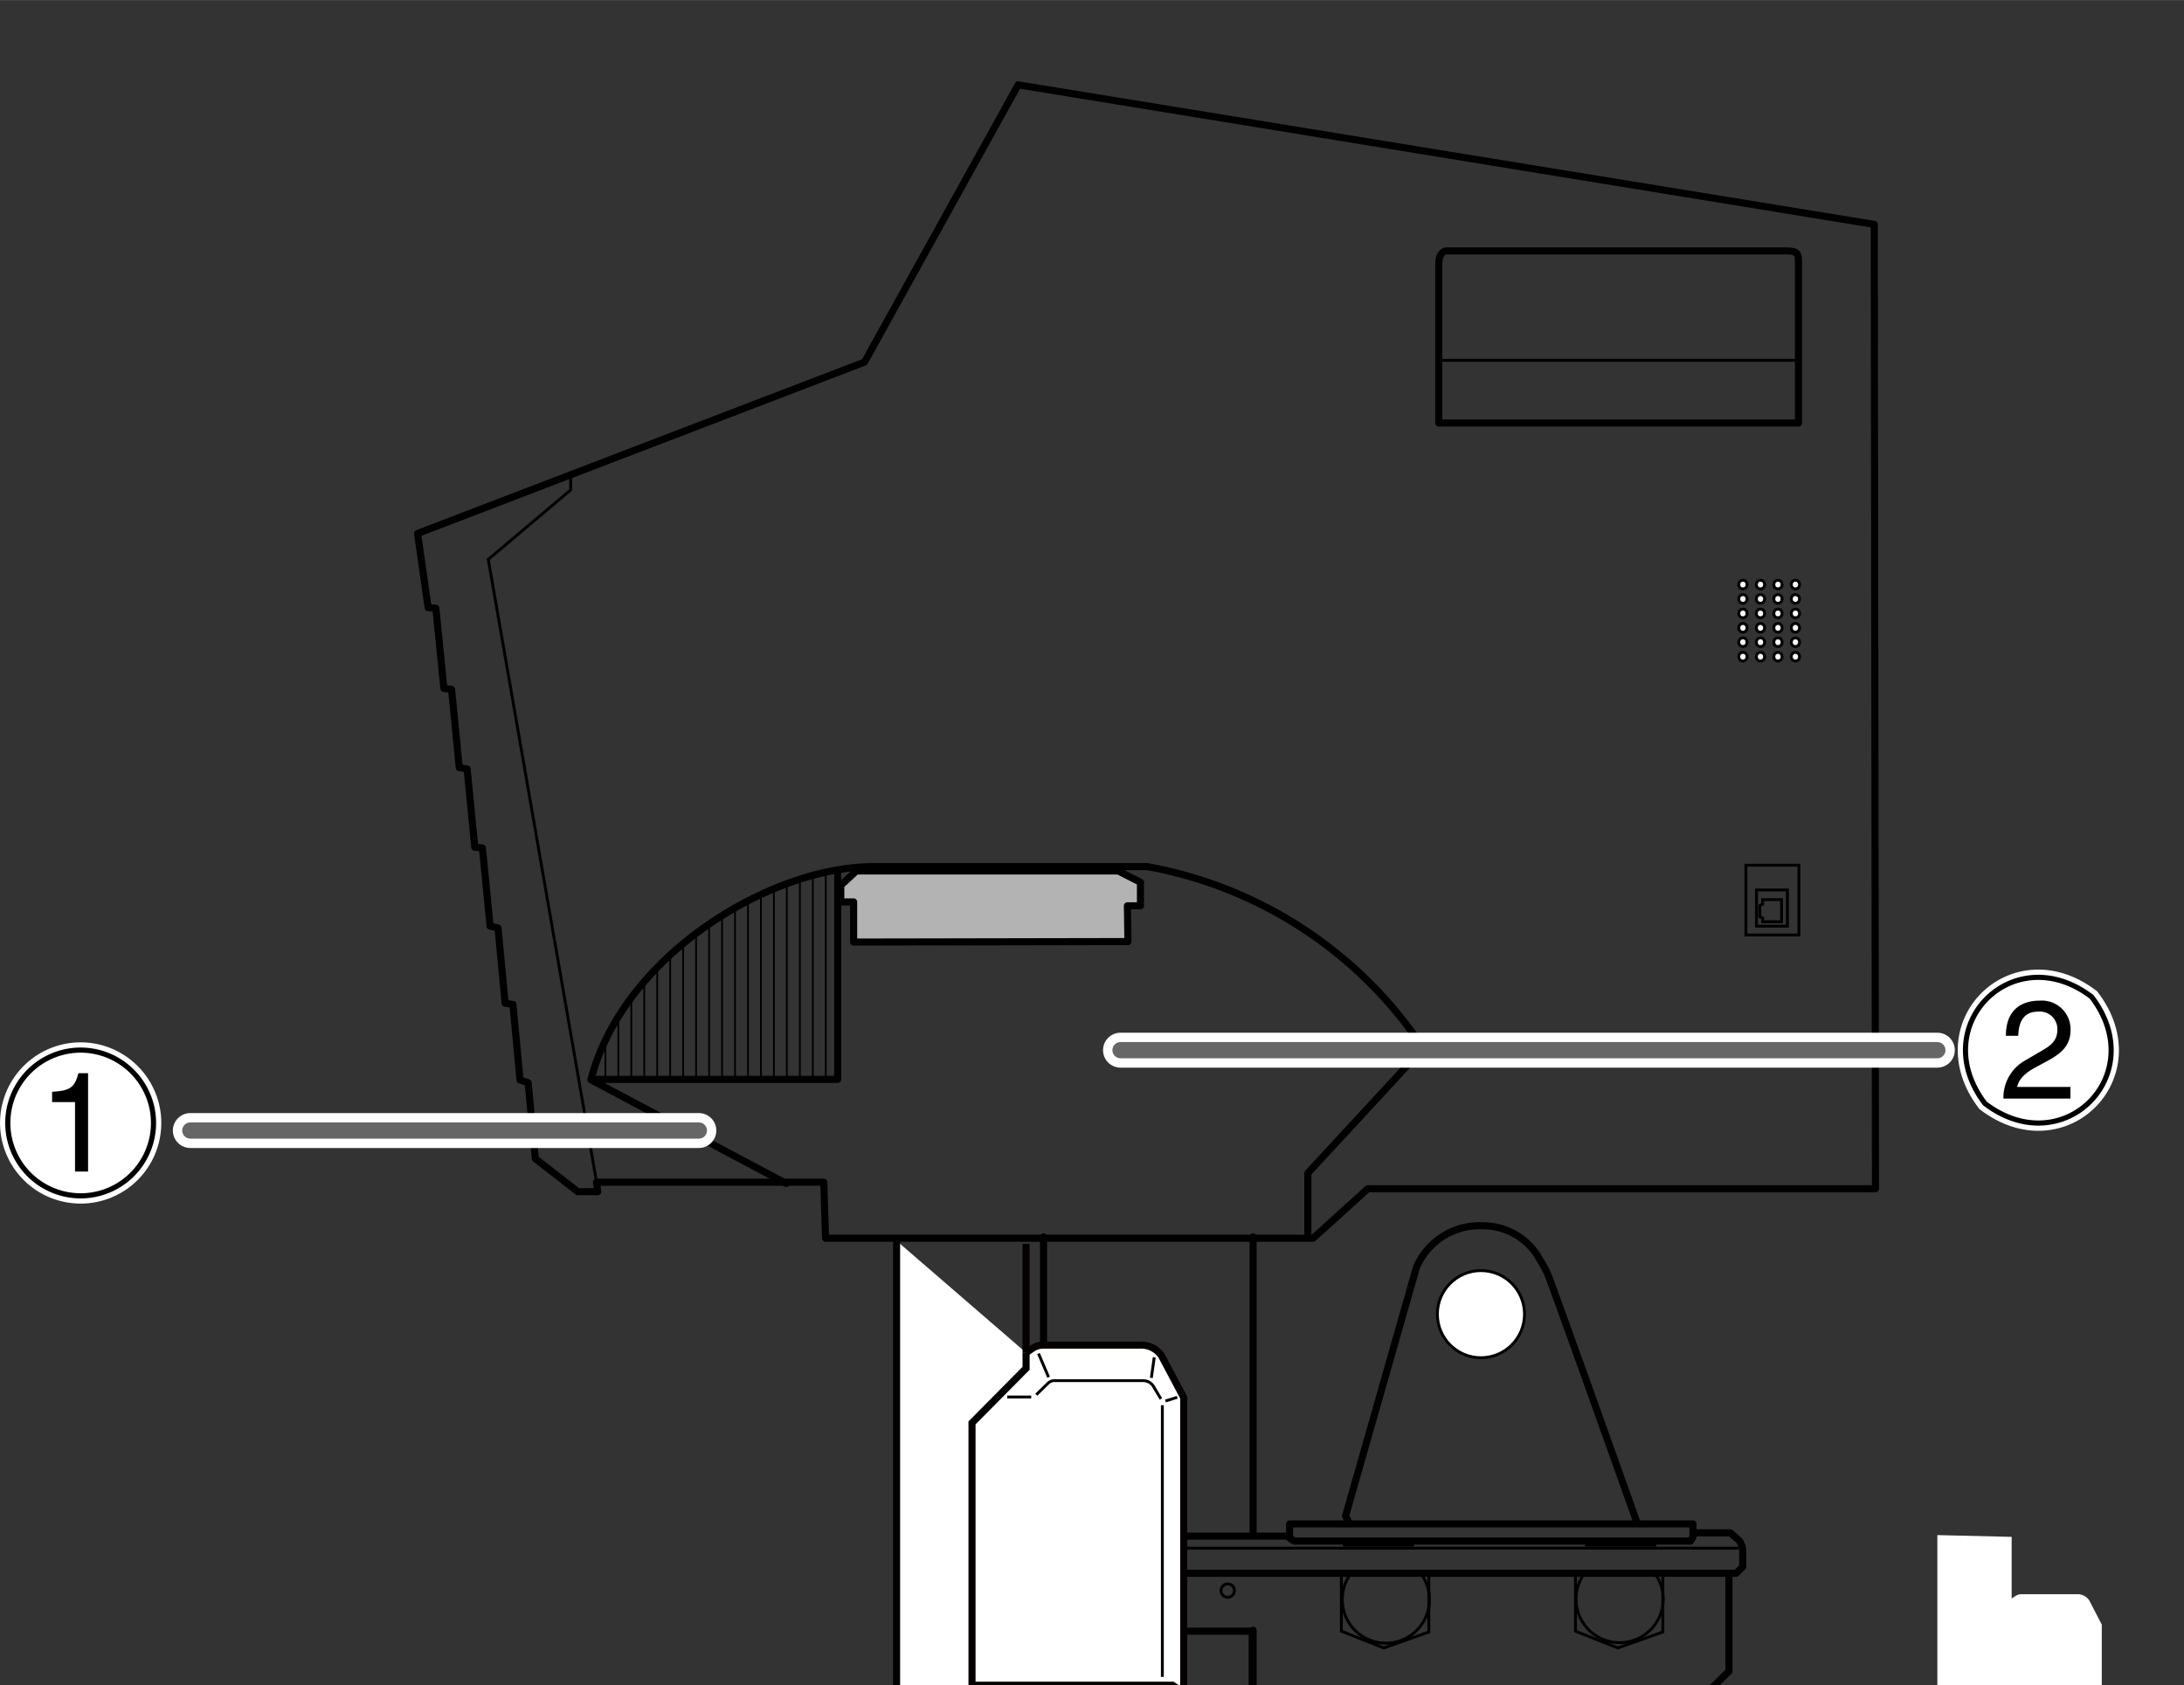 <svg id="レイヤー_2" data-name="レイヤー 2" xmlns="http://www.w3.org/2000/svg" xmlns:xlink="http://www.w3.org/1999/xlink" width="74.97mm" height="57.85mm" viewBox="0 0 212.51 163.97"><rect x="0" y="0" width="212.51" height="163.97" fill="#333333" stroke="none"/><defs><style>.cls-1,.cls-11,.cls-12,.cls-13,.cls-14,.cls-3,.cls-5,.cls-6{fill:none;}.cls-2{clip-path:url(#clip-path);}.cls-12,.cls-3,.cls-4,.cls-5,.cls-6,.cls-7{stroke:#000;}.cls-13,.cls-14,.cls-3,.cls-4,.cls-5{stroke-linecap:round;}.cls-3,.cls-4,.cls-5{stroke-linejoin:round;}.cls-3,.cls-4,.cls-9{stroke-width:0.69px;}.cls-4{fill:#b3b3b3;}.cls-5{stroke-width:0.17px;}.cls-10,.cls-6,.cls-7,.cls-9{stroke-miterlimit:10;}.cls-10,.cls-6,.cls-7{stroke-width:0.28px;}.cls-10,.cls-7,.cls-8,.cls-9{fill:#fff;}.cls-10,.cls-9{stroke:#040000;}.cls-11,.cls-13{stroke:#fff;}.cls-11{stroke-width:1.51px;}.cls-12{stroke-width:0.5px;}.cls-13{stroke-width:3.4px;}.cls-14{stroke:#666;stroke-width:1.58px;}</style><clipPath id="clip-path"><rect class="cls-1" x="28.26" width="184.25" height="163.97"/></clipPath></defs><title>アートボード 1</title><g class="cls-2"><path class="cls-3" d="M76.5,115.16l-19-10.09c3.1-12,17.19-20.56,27.16-20.74h27A41,41,0,0,1,138.49,102l-11.23,12.15v6.18"/><polyline class="cls-3" points="81.51 85.03 81.51 105.03 58.05 105.03"/><polygon class="cls-4" points="109.75 91.62 83.06 91.67 83.06 87.76 81.81 87.77 81.81 86.15 83.33 84.75 108.81 84.75 110.97 85.85 110.97 88.14 109.7 88.14 109.75 91.62"/><line class="cls-5" x1="79.09" y1="104.99" x2="79.09" y2="85.42"/><line class="cls-5" x1="77.83" y1="104.99" x2="77.83" y2="85.68"/><line class="cls-5" x1="76.56" y1="104.99" x2="76.56" y2="86.11"/><line class="cls-5" x1="75.3" y1="104.99" x2="75.3" y2="86.63"/><line class="cls-5" x1="74.04" y1="104.99" x2="74.04" y2="87.14"/><line class="cls-5" x1="72.78" y1="104.99" x2="72.78" y2="87.74"/><line class="cls-5" x1="71.52" y1="104.99" x2="71.52" y2="88.52"/><line class="cls-5" x1="70.26" y1="104.99" x2="70.26" y2="88.95"/><line class="cls-5" x1="69" y1="104.99" x2="69" y2="89.98"/><line class="cls-5" x1="67.73" y1="104.99" x2="67.73" y2="90.75"/><line class="cls-5" x1="66.47" y1="104.99" x2="66.47" y2="91.95"/><line class="cls-5" x1="65.21" y1="104.99" x2="65.21" y2="92.81"/><line class="cls-5" x1="63.95" y1="104.99" x2="63.95" y2="94.1"/><line class="cls-5" x1="62.69" y1="104.99" x2="62.69" y2="95.48"/><line class="cls-5" x1="61.43" y1="104.99" x2="61.43" y2="97.02"/><line class="cls-5" x1="60.17" y1="104.99" x2="60.17" y2="98.74"/><line class="cls-5" x1="58.91" y1="104.99" x2="58.91" y2="101.15"/><line class="cls-5" x1="80.35" y1="104.99" x2="80.35" y2="84.99"/><polygon class="cls-3" points="80.33 120.49 127.77 120.49 133.1 115.67 182.49 115.67 182.37 21.83 99.07 8.25 84.12 35.23 40.63 51.91 41.66 59.13 42.41 59.18 43.19 66.99 43.94 67.08 44.69 74.7 45.45 74.82 46.2 82.44 46.94 82.51 47.69 90.12 48.46 90.3 49.15 97.62 49.91 97.74 50.6 105.09 51.39 105.36 52.09 112.75 56.22 115.96 58.16 115.96 58.05 115.04 80.16 115.04 80.33 120.49"/><polyline class="cls-6" points="58.05 115.04 47.51 54.43 55.53 47.67 55.53 46.06"/><path class="cls-3" d="M140,25.7V41.16H175V25.52c0-.86-.09-1.11-1.2-1.11h-33S140,24.32,140,25.7Z"/><line class="cls-6" x1="140.06" y1="35.06" x2="174.87" y2="35.06"/><rect class="cls-6" x="169.88" y="84.19" width="5.16" height="6.79"/><rect class="cls-6" x="170.91" y="86.6" width="3.01" height="3.52"/><polygon class="cls-6" points="171.51 87.54 171.51 87.99 171.23 88.12 171.23 89.2 171.51 89.33 171.51 89.69 173.35 89.69 173.35 87.54 171.51 87.54"/><line class="cls-3" x1="121.93" y1="149.38" x2="121.93" y2="120.36"/><polyline class="cls-3" points="101.54 120.36 101.54 220.93 102.49 221.25 102.49 224.8 103 225.37 120.28 225.37 120.73 225.18 120.73 221.25 121.93 220.93 121.93 158.64"/><path class="cls-3" d="M164.84,149.16h3.53l.86.75a1.83,1.83,0,0,1,.34,1v1.55l-.63.63H102.48l-.8-.92v-1.49l.35-1.2h23.45"/><path class="cls-6" d="M120.11,154.78a.65.65,0,1,1-.64-.65A.64.64,0,0,1,120.11,154.78Z"/><path class="cls-6" d="M104.59,154.78a.65.65,0,1,1-.64-.65A.64.64,0,0,1,104.59,154.78Z"/><line class="cls-6" x1="101.68" y1="150.65" x2="169.17" y2="150.65"/><polygon class="cls-3" points="164.5 149.96 125.94 149.96 125.48 149.68 125.48 148.29 164.73 148.29 164.73 149.56 164.5 149.96"/><polyline class="cls-6" points="130.81 149.96 130.81 150.36 137.46 150.36 137.46 150.08"/><polyline class="cls-6" points="154.36 149.96 154.36 150.36 161.01 150.36 161.01 150.08"/><circle class="cls-7" cx="144.1" cy="127.88" r="4.24"/><path class="cls-6" d="M138.27,153.15a4.24,4.24,0,1,1-7.66,2.5,4.2,4.2,0,0,1,.72-2.37"/><path class="cls-3" d="M159.25,148.07s-8.2-23.06-8.71-24.22a7.81,7.81,0,0,0-.44-.83l-.52-.88a6.3,6.3,0,0,0-5.33-2.86,6.67,6.67,0,0,0-6.43,4.06l-6.89,24.17.28.56"/><polyline class="cls-3" points="168.23 153.14 168.23 162.64 162.99 167.71 121.84 167.71 121.84 158.73 103.02 158.73 102.08 157.78 102.08 152.8"/><polyline class="cls-6" points="130.52 153.31 130.52 158.73 134.65 160.36 139.03 158.81 139.03 153.14"/><path class="cls-6" d="M161.05,153.15a4.24,4.24,0,1,1-7,.13"/><polyline class="cls-6" points="153.3 153.31 153.3 158.73 157.42 160.36 161.8 158.81 161.8 153.14"/><ellipse class="cls-7" cx="169.59" cy="56.88" rx="0.4" ry="0.42"/><ellipse class="cls-7" cx="169.59" cy="63.9" rx="0.4" ry="0.42"/><ellipse class="cls-7" cx="169.59" cy="58.28" rx="0.4" ry="0.42"/><ellipse class="cls-7" cx="169.59" cy="59.69" rx="0.4" ry="0.42"/><ellipse class="cls-7" cx="169.59" cy="61.09" rx="0.4" ry="0.42"/><ellipse class="cls-7" cx="169.59" cy="62.49" rx="0.4" ry="0.42"/><ellipse class="cls-7" cx="171.3" cy="56.88" rx="0.4" ry="0.42"/><ellipse class="cls-7" cx="171.3" cy="63.9" rx="0.4" ry="0.42"/><ellipse class="cls-7" cx="171.3" cy="58.28" rx="0.4" ry="0.42"/><ellipse class="cls-7" cx="171.3" cy="59.69" rx="0.4" ry="0.42"/><ellipse class="cls-7" cx="171.3" cy="61.09" rx="0.4" ry="0.42"/><ellipse class="cls-7" cx="171.3" cy="62.49" rx="0.4" ry="0.42"/><ellipse class="cls-7" cx="173" cy="56.88" rx="0.4" ry="0.42"/><ellipse class="cls-7" cx="173" cy="63.9" rx="0.4" ry="0.42"/><ellipse class="cls-7" cx="173" cy="58.28" rx="0.4" ry="0.42"/><ellipse class="cls-7" cx="173" cy="59.69" rx="0.4" ry="0.42"/><ellipse class="cls-7" cx="173" cy="61.09" rx="0.4" ry="0.42"/><ellipse class="cls-7" cx="173" cy="62.49" rx="0.4" ry="0.42"/><ellipse class="cls-7" cx="174.7" cy="56.88" rx="0.4" ry="0.42"/><ellipse class="cls-7" cx="174.7" cy="63.9" rx="0.4" ry="0.42"/><ellipse class="cls-7" cx="174.7" cy="58.28" rx="0.4" ry="0.42"/><ellipse class="cls-7" cx="174.7" cy="59.69" rx="0.4" ry="0.42"/><ellipse class="cls-7" cx="174.7" cy="61.09" rx="0.4" ry="0.42"/><ellipse class="cls-7" cx="174.7" cy="62.49" rx="0.4" ry="0.42"/><path class="cls-8" d="M195.74,149.55v6l.35-.23a1.07,1.07,0,0,1,.59-.19h5.55a1.39,1.39,0,0,1,1.06.6l1.22,2.36v18.51h-16V149.38"/><path class="cls-9" d="M87.24,120.74V168.4h27.94V136L113,131.89a2.42,2.42,0,0,0-1.86-1h-9.69a1.85,1.85,0,0,0-1,.33l-.61.41"/><polyline class="cls-9" points="99.84 131.59 99.84 133.15 94.58 138.46 94.58 163.99 114.09 163.99 115.07 164.65"/><line class="cls-9" x1="99.84" y1="121.04" x2="99.84" y2="131.59"/><line class="cls-10" x1="87.24" y1="168.4" x2="94.58" y2="163.99"/><line class="cls-10" x1="98.01" y1="135.94" x2="100.34" y2="135.94"/><path class="cls-10" d="M100.83,135.72l1.18-1.15a.92.92,0,0,1,.71-.22h8.54a1.18,1.18,0,0,1,.94.5l.76,1.28"/><line class="cls-10" x1="113.1" y1="136.74" x2="113.1" y2="163.18"/><line class="cls-10" x1="101.05" y1="131.71" x2="102.03" y2="134.01"/><line class="cls-10" x1="112.03" y1="134.08" x2="112.31" y2="132.08"/><line class="cls-10" x1="113.4" y1="136.33" x2="114.55" y2="135.97"/></g><path class="cls-8" d="M205.42,102.19c0,5.57-6.43,9.64-12.28,5.18-4.45-5.84-.38-12.27,5.2-12.27a7.08,7.08,0,0,1,7.08,7.09"/><path class="cls-11" d="M203.52,97c5.79,7.59-2.79,16.17-10.38,10.38C187.37,99.79,195.94,91.22,203.52,97Z"/><path d="M195.18,100.79c0-3.11,2.26-3.42,3.29-3.42a2.79,2.79,0,0,1,3,2.85c0,1.7-1.12,2.42-2.55,3.18l-1,.54c-1.3.72-1.58,1.47-1.64,1.83h5.18v1.13h-6.52a4.14,4.14,0,0,1,2.24-3.78l1.26-.74c1-.58,1.75-1,1.75-2.22a1.71,1.71,0,0,0-1.89-1.72c-1.8,0-1.88,1.68-1.92,2.35Z"/><path class="cls-12" d="M203.52,97c5.79,7.59-2.79,16.17-10.38,10.38C187.37,99.79,195.94,91.22,203.52,97Z"/><path class="cls-8" d="M14.93,109.27a7.09,7.09,0,0,1-7.19,7.09,7.18,7.18,0,0,1-7-7,7.09,7.09,0,1,1,14.17-.1"/><path class="cls-11" d="M14.8,107.88a7.09,7.09,0,1,1-5.57-5.56A7.11,7.11,0,0,1,14.8,107.88Z"/><path d="M8.57,114H7.3v-6.76H5.07v-1c1.55-.11,2.18-.26,2.56-1.81h.94Z"/><path class="cls-12" d="M14.8,107.88a7.09,7.09,0,1,1-5.57-5.56A7.11,7.11,0,0,1,14.8,107.88Z"/><line class="cls-13" x1="188.51" y1="102.19" x2="109.03" y2="102.19"/><line class="cls-14" x1="188.51" y1="102.19" x2="109.03" y2="102.19"/><line class="cls-13" x1="68" y1="110.01" x2="18.52" y2="110.01"/><line class="cls-14" x1="68" y1="110.01" x2="18.52" y2="110.01"/></svg>